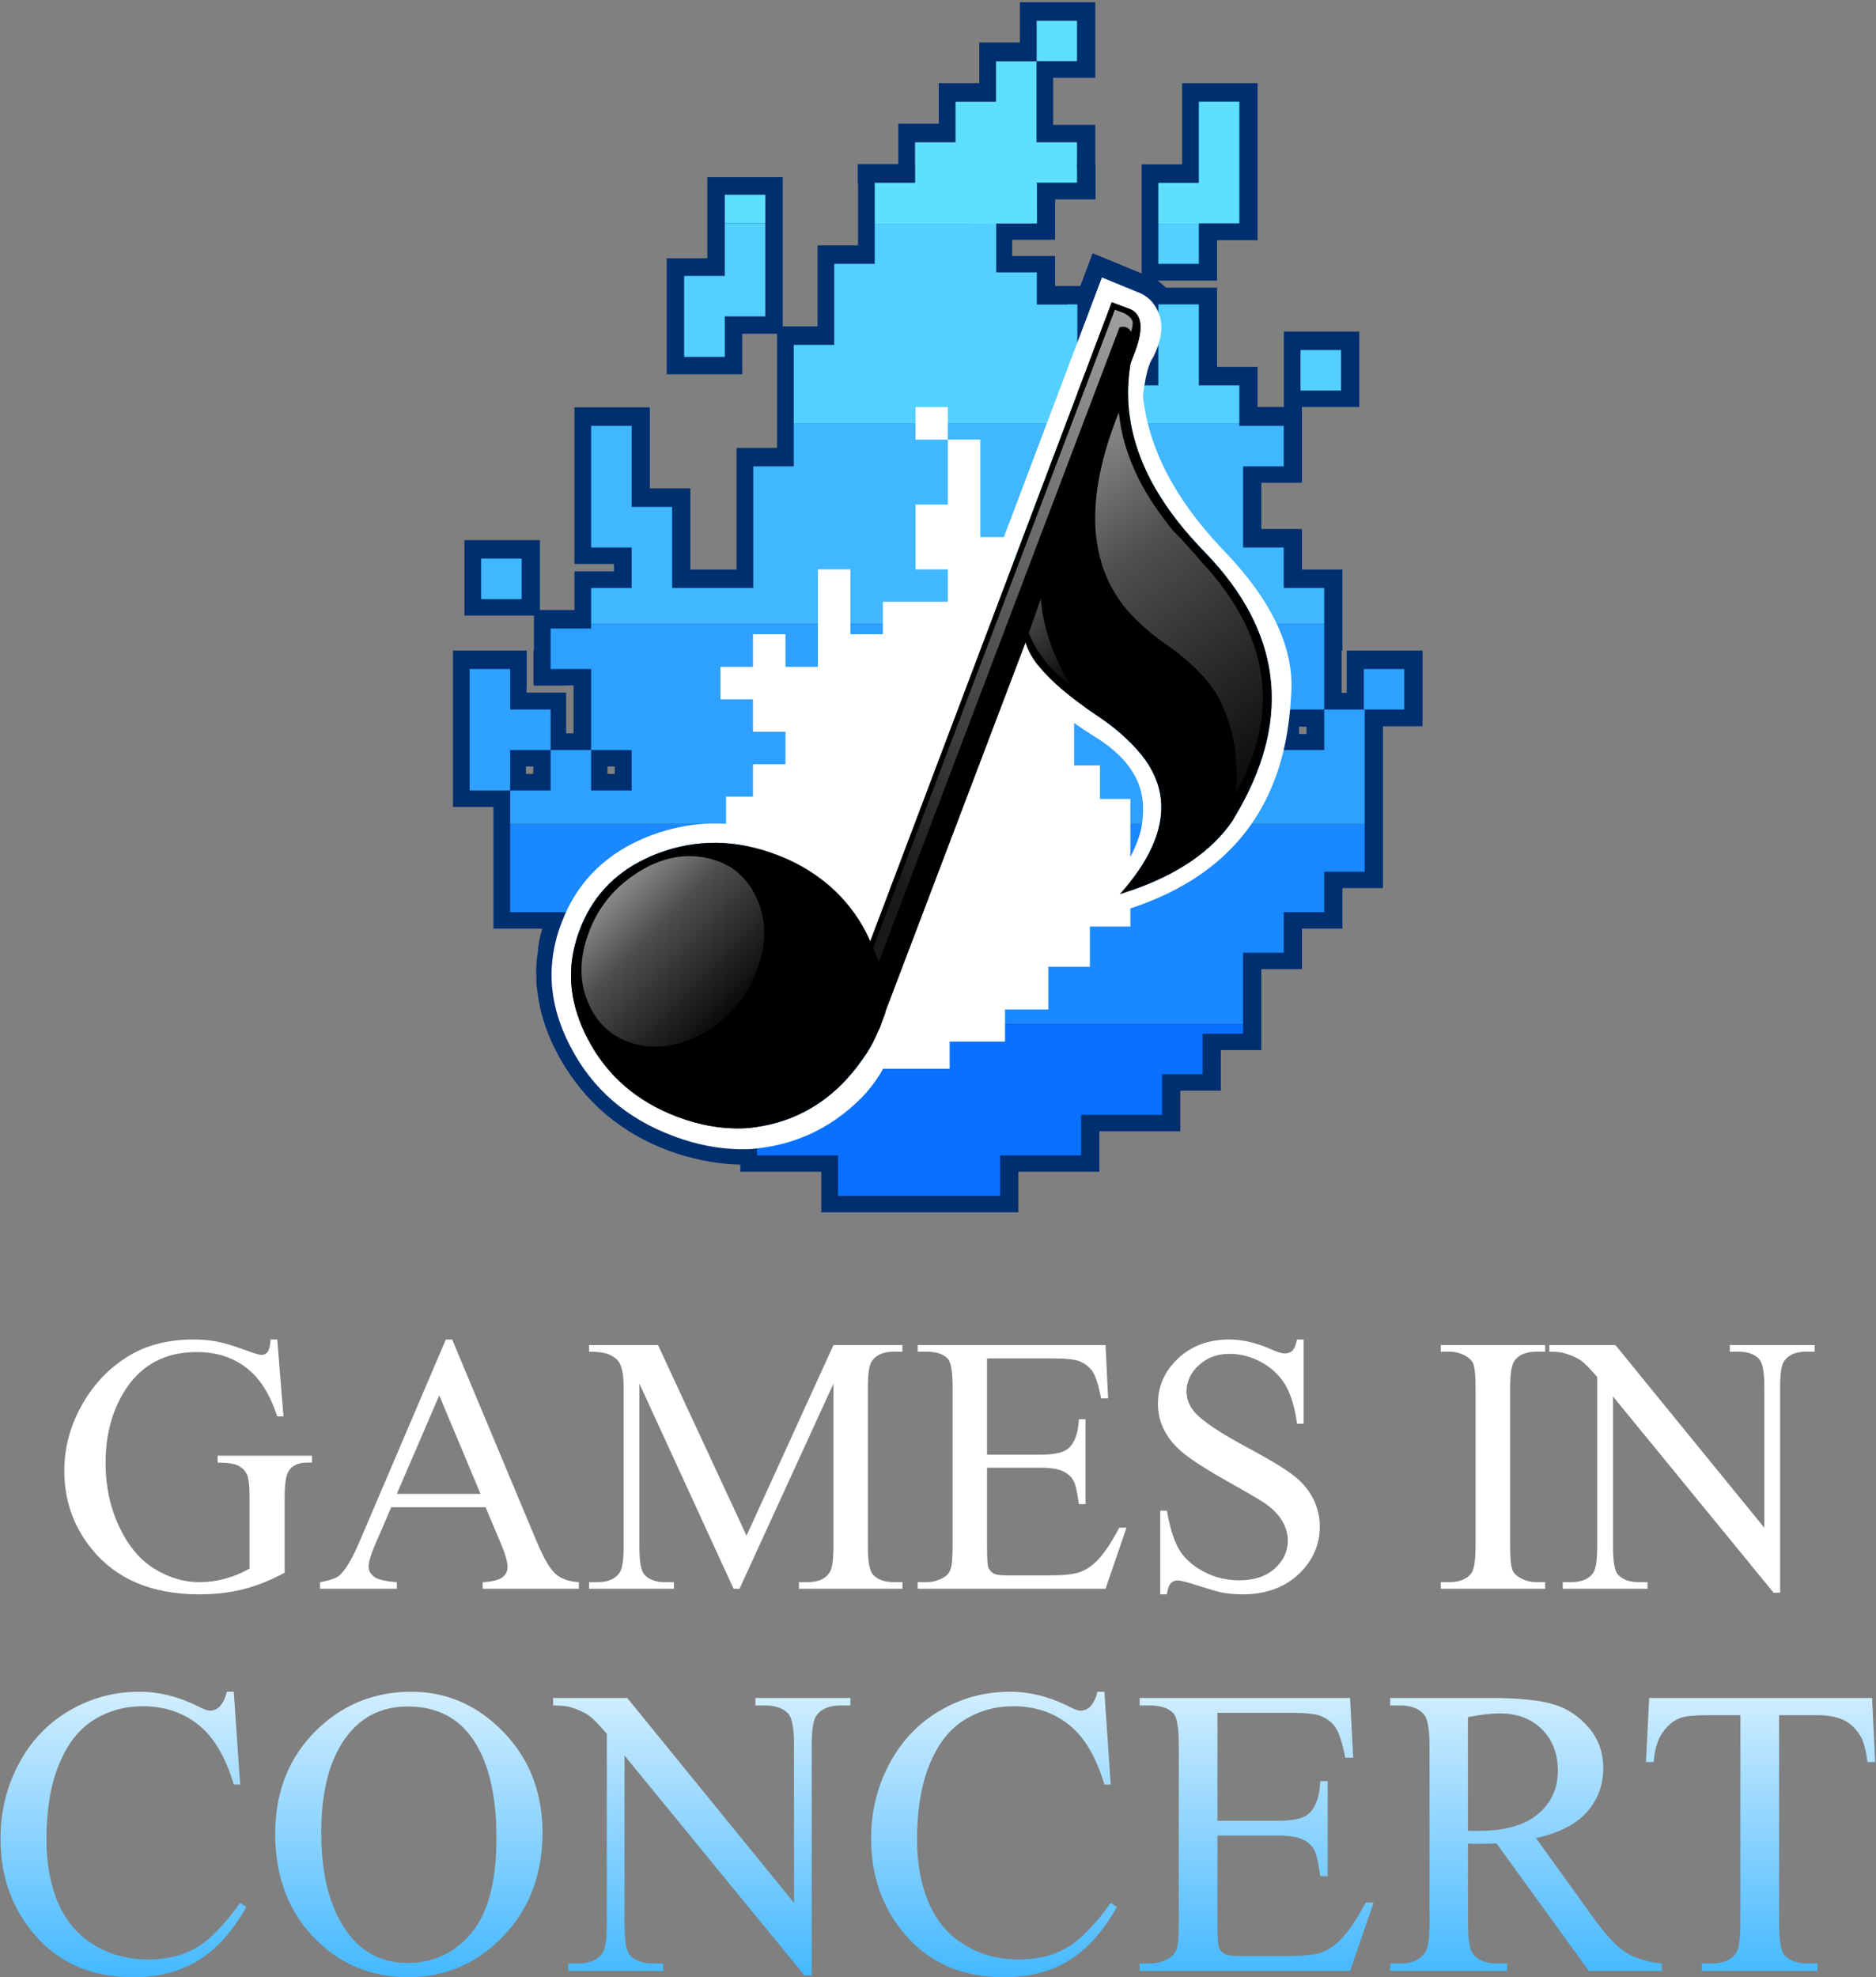 <svg width="725" height="764" viewBox="0 0 725 764" fill="none" xmlns="http://www.w3.org/2000/svg">
<rect x="0" y="0" width="725" height="764" fill="#808080" stroke="none"/>
<path d="M642.5 669.45C644.433 666.65 646.75 664.75 649.45 663.75C651.517 663.05 655.017 662.7 659.95 662.7H672.6V743.25C672.6 749.183 672.033 752.983 670.9 754.65C669.033 757.317 665.867 758.65 661.4 758.65H657.65V761.55H702.4V758.65H698.75C694.65 758.65 691.617 757.567 689.65 755.4C688.25 753.8 687.55 749.75 687.55 743.25V662.7H702.4C706.767 662.7 710.3 663.417 713 664.85C715.633 666.25 717.75 668.45 719.35 671.45C720.35 673.317 721.133 676.433 721.7 680.8H724.65L723.5 656.05H637.35L636.1 680.8H639.1C639.433 676.033 640.567 672.25 642.5 669.45ZM537.25 658.95H541.25C545.25 658.95 548.25 660.083 550.25 662.35C551.717 663.983 552.45 668.117 552.45 674.75V742.9C552.45 748.9 551.9 752.7 550.8 754.3C548.9 757.2 545.717 758.65 541.25 758.65H537.25V761.55H582.45V758.65H578.35C574.417 758.65 571.467 757.517 569.5 755.25C568.033 753.65 567.3 749.533 567.3 742.9V712.25C568.133 712.283 568.933 712.333 569.7 712.4C570.5 712.4 571.233 712.4 571.9 712.4C573.567 712.4 575.717 712.35 578.35 712.25L614.05 761.55H642.2V758.65C636.467 758.05 631.8 756.6 628.2 754.3C624.633 752.033 620.367 747.417 615.4 740.45L593.6 710.2C600.233 708.733 605.583 706.483 609.65 703.45C611.017 702.417 612.233 701.3 613.3 700.1C617.5 695.333 619.6 689.7 619.6 683.2C619.6 677.133 617.75 671.933 614.05 667.6C610.317 663.167 605.8 660.15 600.5 658.55C595.167 656.883 586.9 656.05 575.7 656.05H537.25V658.95ZM567.3 663.45C572.433 662.483 576.5 662 579.5 662C586.3 662 591.783 664.067 595.95 668.2C600.017 672.3 602.05 677.65 602.05 684.25C602.05 690.983 599.517 696.517 594.45 700.85C593.317 701.817 592.05 702.683 590.65 703.45C585.817 706.083 579.483 707.4 571.65 707.4C571.183 707.4 570.583 707.4 569.85 707.4C569.15 707.367 568.3 707.35 567.3 707.35V663.45ZM470.5 661.8H499.45C504.683 661.8 508.333 662.2 510.4 663C513 664.067 514.967 665.65 516.3 667.75C517.6 669.817 518.8 673.617 519.9 679.15H522.95L521.75 656.05H440.45V658.95H444.2C448.567 658.95 451.683 659.983 453.55 662.05C454.883 663.617 455.55 667.733 455.55 674.4V742.95C455.55 748.083 455.267 751.483 454.7 753.15C454.067 754.817 452.933 756.067 451.3 756.9C449.067 758.067 446.7 758.65 444.2 758.65H440.45V761.55H521.75L530.85 735.1H527.75C524.383 741.567 521.083 746.417 517.85 749.65C515.383 752.083 512.8 753.717 510.1 754.55C507.4 755.383 503.067 755.8 497.1 755.8H479.2C476.3 755.8 474.333 755.517 473.3 754.95C472.267 754.317 471.533 753.517 471.1 752.55C470.7 751.483 470.5 748.617 470.5 743.95V709.2H493.7C498.1 709.2 501.367 709.717 503.5 710.75C505.6 711.783 507.117 713.217 508.05 715.05C508.783 716.483 509.517 719.767 510.25 724.9H513.1V688.2H510.25C509.95 694.2 508.45 698.4 505.75 700.8C503.983 702.367 500.75 703.25 496.05 703.45C495.283 703.483 494.5 703.5 493.7 703.5H470.5V661.8ZM354.4 710.6C354.4 708.133 354.483 705.75 354.65 703.45C355.183 694.983 356.733 687.7 359.3 681.6C362.5 673.8 366.933 668.133 372.6 664.6C378.267 661.033 384.6 659.25 391.6 659.25C399.933 659.25 407.083 661.617 413.05 666.35C419.017 671.05 423.6 678.767 426.8 689.5H429.25L426.8 653.65H424.1C423.533 656.15 422.567 658.1 421.2 659.5C420.167 660.467 418.95 660.95 417.55 660.95C416.617 660.95 415.067 660.383 412.9 659.25C405.467 655.517 397.95 653.65 390.35 653.65C380.55 653.65 371.517 656.083 363.25 660.95C354.95 665.783 348.45 672.6 343.75 681.4C340.083 688.233 337.833 695.583 337 703.45C336.767 705.75 336.65 708.083 336.65 710.45C336.65 723.517 340.233 734.867 347.4 744.5C357 757.467 370.533 763.95 388 763.95C397.7 763.95 406.083 761.783 413.15 757.45C420.183 753.083 426.35 746.2 431.65 736.8L429.25 735.25C422.95 743.983 417.183 749.817 411.95 752.75C406.717 755.65 400.683 757.1 393.85 757.1C385.95 757.1 378.95 755.233 372.85 751.5C366.65 747.767 362.033 742.4 359 735.4C355.933 728.4 354.4 720.133 354.4 710.6ZM194.65 669.3C184.583 658.867 172.7 653.65 159 653.65C145.2 653.65 133.35 658.233 123.45 667.4C113.183 676.933 107.55 688.95 106.55 703.45C106.417 705.083 106.35 706.733 106.35 708.4C106.35 724.8 111.3 738.167 121.2 748.5C131.067 758.8 143.25 763.95 157.75 763.95C172.117 763.95 184.367 758.667 194.5 748.1C204.6 737.5 209.65 724.2 209.65 708.2C209.65 706.6 209.6 705.017 209.5 703.45C208.567 689.983 203.617 678.6 194.65 669.3ZM157.55 659.35C167.617 659.35 175.5 662.867 181.2 669.9C187.367 677.6 190.867 688.783 191.7 703.45C191.8 705.65 191.85 707.933 191.85 710.3C191.85 726.933 188.633 739.117 182.2 746.85C175.7 754.583 167.5 758.45 157.6 758.45C148.333 758.45 140.867 754.917 135.2 747.85C127.833 738.583 124.15 725.333 124.15 708.1C124.15 706.5 124.183 704.95 124.25 703.45C124.85 688.917 128.367 677.717 134.8 669.85C140.533 662.85 148.117 659.35 157.55 659.35ZM213.75 656.05V658.95C216.817 658.95 219.1 659.183 220.6 659.65C223.667 660.617 226 661.683 227.6 662.85C229.167 663.983 231.467 666.333 234.5 669.9V743.25C234.5 749.183 233.933 752.983 232.8 754.65C230.933 757.317 227.75 758.65 223.25 758.65H219.6V761.55H256.3V758.65H252.55C248.45 758.65 245.417 757.567 243.45 755.4C242.05 753.8 241.35 749.75 241.35 743.25V678.3L310.9 763.25H313.7V674.35C313.7 668.45 314.267 664.667 315.4 663C317.267 660.3 320.433 658.95 324.9 658.95H328.65V656.05H291.95V658.95H295.6C299.733 658.95 302.767 660.033 304.7 662.2C306.133 663.8 306.85 667.85 306.85 674.35V735.2L242.4 656.05H213.75ZM53.9 653.65C44.1 653.65 35.067 656.083 26.8 660.95C18.933 665.517 12.683 671.883 8.05 680.05C7.783 680.483 7.533 680.933 7.3 681.4C3.633 688.233 1.383 695.583 0.55 703.45C0.317 705.75 0.2 708.083 0.2 710.45C0.2 721.617 2.817 731.533 8.05 740.2C8.95 741.667 9.917 743.1 10.95 744.5C20.55 757.467 34.083 763.95 51.55 763.95C61.25 763.95 69.633 761.783 76.7 757.45C83.733 753.083 89.9 746.2 95.2 736.8L92.8 735.25C86.5 743.983 80.733 749.817 75.5 752.75C70.267 755.65 64.233 757.1 57.4 757.1C49.5 757.1 42.5 755.233 36.4 751.5C30.2 747.767 25.583 742.4 22.55 735.4C19.483 728.4 17.95 720.133 17.95 710.6C17.95 708.133 18.033 705.75 18.2 703.45C18.733 694.983 20.283 687.7 22.85 681.6C26.05 673.8 30.483 668.133 36.15 664.6C41.817 661.033 48.15 659.25 55.15 659.25C63.483 659.25 70.633 661.617 76.6 666.35C82.567 671.05 87.15 678.767 90.35 689.5H92.8L90.35 653.65H87.65C87.083 656.15 86.117 658.1 84.75 659.5C83.717 660.467 82.5 660.95 81.1 660.95C80.167 660.95 78.617 660.383 76.45 659.25C69.017 655.517 61.5 653.65 53.9 653.65Z" fill="url(#paint0_linear_1818_399)"/>
<path d="M598.75 519.7V522.25C601.45 522.25 603.483 522.467 604.85 522.9C607.583 523.767 609.667 524.717 611.1 525.75C612.467 526.75 614.517 528.85 617.25 532.05V597.55C617.25 602.817 616.75 606.183 615.75 607.65C614.083 610.083 611.233 611.3 607.2 611.3H603.95V613.85H636.7V611.3H633.35C629.717 611.3 627.017 610.317 625.25 608.35C623.983 606.917 623.35 603.317 623.35 597.55V539.55L685.45 615.4H687.95V536C687.95 530.733 688.467 527.367 689.5 525.9C691.167 523.467 693.983 522.25 697.95 522.25H701.3V519.7H668.5V522.25H671.75C675.483 522.25 678.2 523.233 679.9 525.2C681.2 526.633 681.85 530.233 681.85 536V590.3L624.3 519.7H598.75ZM597.15 522.25V519.7H556.8V522.25H560.1C562.333 522.25 564.467 522.817 566.5 523.95C567.933 524.783 568.883 525.767 569.35 526.9C569.95 528.433 570.25 531.583 570.25 536.35V597.2C570.25 602.833 569.7 606.4 568.6 607.9C566.833 610.167 564 611.3 560.1 611.3H556.8V613.85H597.15V611.3H593.75C591.517 611.3 589.4 610.733 587.4 609.6C585.933 608.767 584.967 607.783 584.5 606.65C583.9 605.117 583.6 601.967 583.6 597.2V536.35C583.6 530.717 584.183 527.15 585.35 525.65C587.083 523.383 589.883 522.25 593.75 522.25H597.15ZM227.65 519.7V522.25C231.483 522.25 234.283 522.717 236.05 523.65C237.783 524.517 238.967 525.633 239.6 527C240.533 528.833 241 531.833 241 536V597.55C241 602.817 240.483 606.183 239.45 607.65C237.783 610.083 234.967 611.3 231 611.3H227.65V613.85H260.45V611.3H257.1C253.4 611.3 250.7 610.317 249 608.35C247.733 606.917 247.1 603.317 247.1 597.55V534.6L283.5 613.85H285.8L322.1 534.6V597.55C322.1 602.817 321.583 606.183 320.55 607.65C318.95 610.083 316.133 611.3 312.1 611.3H308.75V613.85H348.75V611.3H345.5C341.8 611.3 339.083 610.317 337.35 608.35C336.05 606.917 335.4 603.317 335.4 597.55V536C335.4 530.733 335.917 527.367 336.95 525.9C338.617 523.467 341.467 522.25 345.5 522.25H348.75V519.7H322.1L288.5 593.35L254.3 519.7H227.65ZM447.5 542.35C447.5 546.217 448.383 549.767 450.15 553C451.883 556.267 454.467 559.233 457.9 561.9C461.267 564.6 466.983 568.217 475.05 572.75C483.117 577.25 488.05 580.183 489.85 581.55C492.517 583.583 494.5 585.783 495.8 588.15C497.067 590.517 497.7 592.85 497.7 595.15C497.7 599.317 496.033 602.933 492.7 606C489.3 609.067 484.717 610.6 478.95 610.6C473.95 610.6 469.367 609.483 465.2 607.25C461 605.017 457.867 602.233 455.8 598.9C453.767 595.533 452.15 590.467 450.95 583.7H448.4V616H450.95C451.283 613.833 451.8 612.4 452.5 611.7C453.133 611 454.033 610.65 455.2 610.65C456.4 610.65 459.267 611.4 463.8 612.9C468.3 614.333 471.267 615.167 472.7 615.4C475.1 615.8 477.667 616 480.4 616C489.1 616 496.233 613.433 501.8 608.3C507.3 603.1 510.05 596.95 510.05 589.85C510.05 586.083 509.2 582.483 507.5 579.05C505.733 575.617 503.25 572.667 500.05 570.2C496.817 567.633 490.8 563.983 482 559.25C471.2 553.483 464.367 548.867 461.5 545.4C459.533 543.033 458.55 540.417 458.55 537.55C458.55 533.783 460.117 530.45 463.25 527.55C466.383 524.583 470.367 523.1 475.2 523.1C479.467 523.1 483.583 524.183 487.55 526.35C491.517 528.55 494.6 531.5 496.8 535.2C498.933 538.9 500.417 543.867 501.25 550.1H503.8V517.55H501.25C500.783 519.717 500.183 521.167 499.45 521.9C498.65 522.6 497.65 522.95 496.45 522.95C495.383 522.95 493.55 522.367 490.95 521.2C485.35 518.767 480.05 517.55 475.05 517.55C467.05 517.55 460.45 520 455.25 524.9C450.083 529.767 447.5 535.583 447.5 542.35ZM381.45 524.85H407.3C411.967 524.85 415.233 525.2 417.1 525.9C419.4 526.867 421.15 528.267 422.35 530.1C423.517 531.967 424.583 535.367 425.55 540.3H428.25L427.25 519.7H354.65V522.25H358C361.9 522.25 364.683 523.183 366.35 525.05C367.55 526.45 368.15 530.133 368.15 536.1V597.25C368.15 601.85 367.883 604.883 367.35 606.35C366.817 607.817 365.8 608.933 364.3 609.7C362.333 610.767 360.233 611.3 358 611.3H354.65V613.85H427.25L435.35 590.25H432.55C429.55 596.017 426.617 600.35 423.75 603.25C421.517 605.417 419.2 606.867 416.8 607.6C414.4 608.333 410.533 608.7 405.2 608.7H389.25C386.65 608.7 384.883 608.45 383.95 607.95C383.05 607.383 382.4 606.667 382 605.8C381.633 604.867 381.45 602.317 381.45 598.15V567.1H402.15C406.083 567.1 409 567.567 410.9 568.5C412.8 569.433 414.167 570.717 415 572.35C415.667 573.617 416.317 576.55 416.95 581.15H419.5V548.35H416.95C416.683 553.75 415.333 557.5 412.9 559.6C411.1 561.233 407.517 562.05 402.15 562.05H381.45V524.85ZM174.75 517.55H172.3L139.2 595.05C136.333 601.85 133.717 606.35 131.35 608.55C130.183 609.683 127.633 610.6 123.7 611.3V613.85H153.35V611.3C148.817 610.967 145.883 610.267 144.55 609.2C143.15 608.1 142.45 606.833 142.45 605.4C142.45 603.567 143.233 600.833 144.8 597.2L151.2 582.35H187.65L193.35 595.85C195.217 600.25 196.15 603.467 196.15 605.5C196.15 607.033 195.5 608.333 194.2 609.4C192.833 610.467 190.283 611.1 186.55 611.3V613.85H223.7V611.3C219.867 611.067 216.883 610.017 214.75 608.15C212.583 606.25 210.167 602.15 207.5 595.85L174.75 517.55ZM185.7 577.2H153.35L169.75 539.15L185.7 577.2ZM103.45 522.35C102.817 523.117 102.05 523.5 101.15 523.5C100.283 523.5 98.55 523.017 95.95 522.05C90.817 520.15 86.867 518.933 84.1 518.4C81.267 517.833 78.133 517.55 74.7 517.55C65.3 517.55 57.15 519.567 50.25 523.6C42.017 528.467 35.533 535.4 30.8 544.4C26.833 552 24.85 559.95 24.85 568.25C24.85 579.683 28.383 589.767 35.45 598.5C44.917 610.167 58.75 616 76.95 616C83.283 616 89.033 615.333 94.2 614C99.4 612.667 104.667 610.55 110 607.65V578.85C110 573.817 110.45 570.433 111.35 568.7C112.717 566.3 115.2 565.1 118.8 565.1H120.55V562.45H84.1V565.1C87.867 565.1 90.517 565.5 92.05 566.3C93.55 567.033 94.667 568.133 95.4 569.6C96.1 571.033 96.45 574.117 96.45 578.85V606.05C93.417 607.783 90.283 609.083 87.05 609.95C83.817 610.85 80.467 611.3 77 611.3C71.067 611.3 65.3 609.583 59.7 606.15C54.067 602.683 49.517 597.25 46.05 589.85C42.55 582.417 40.8 574.217 40.8 565.25C40.8 554.183 43.417 544.65 48.65 536.65C54.917 527.15 64.033 522.4 76 522.4C84.8 522.4 92 525.117 97.6 530.55C101.5 534.283 104.683 539.85 107.15 547.25H109.55L107.15 517.55H104.55C104.417 519.917 104.05 521.517 103.45 522.35Z" fill="white"/>
<path d="M407.75 80.7V76.95H423.4V63.45H331.6V94.8H315.95V126.1H302.5V68.45H273.35V99.8H257.65V144.6H286.85V128.95H300.3V173.05H284.65V220.05H266.8V188.7H251.15V157.4H222V217.9H237.3V220.75H222V235.7H208.65V208.7H179.5V237.85H206.35V251.35H206.15V264.9H218.8V264.85H221.65V283.35H218.8V267.6H203.5V264.9H203.55V251.35H175.05V311.8H190.7V358.8H209.55C209.483 359.1 209.417 359.4 209.35 359.7C208.517 362.333 208.017 365.083 207.85 367.95C207.25 371.317 207.067 374.733 207.3 378.2C207.233 379.7 207.35 381.2 207.65 382.7C208.717 392.667 212.317 402.55 218.45 412.35C228.617 428.517 243.133 439.683 262 445.85C270.133 448.417 278.167 449.8 286.1 450V452.75H317.4V468.4H393.55V452.75H424.85V437.1H456.15V421.4H471.8V405.75H487.45V374.45H503.15V358.8H518.8V343.15H534.45V280.6H549.75V251.35H520.45V267.7H518.5V251.3H518.8V220.05H503.15V204.4H487.45V186.55H503.15V157.25H525.3V128.1H496.15V157.25H486V141.75H470.35V111.15H450.7L447.4 108.4H470.35V92.8H486V32.15H456.85V63.5H441.2V105.65L422.25 97.85L417.5 110.5H407.75V105.95H383V80.7H407.75ZM234.75 299V296.15H237.6V299H234.75ZM504.9 280.75V283.6H502.05V280.75H504.9ZM203.25 296.15H206.1V299H203.25V296.15Z" fill="#002F70"/>
<path d="M201.6 215.85H185.95V231.5H201.6V215.85ZM416.35 164.55V163.75H306.75V180.2H291.1V227.2H259.75V195.85H244.1V164.55H228.45V211.55H244.1V227.2H228.45V241.05H511.75V227.2H496.1V211.55H480.4V180.2H496.1V164.55H478.95V163.75H432V164.55H416.35Z" fill="#40B7FF"/>
<path d="M295.75 122.25V86.25H280.1V106.6H264.4V137.9H280.1V122.25H295.75ZM518.25 135.25H502.6V150.9H518.25V135.25ZM432 148.9V163.75H478.95V148.9H463.3V117.6H447.65V148.9H432ZM385 101.95V86.45H338.05V101.95H322.4V133.25H306.75V163.75H416.35V117.6H400.7V101.95H385ZM447.65 86.45V101.95H463.3V86.45H447.65Z" fill="#53D0FF"/>
<path d="M295.75 75.25H280.1V86.25H295.75V75.25ZM385 86.25H400.7V70.6H338.05V86.45H385V86.25ZM463.3 39.3V70.65H447.65V86.45H463.3V86.3H478.95V39.3H463.3Z" fill="#5FDFFF"/>
<path d="M480.4 399.4V395.65H229.9V399.4H245.55V415.05H261.2V430.75H292.55V446.4H323.85V462.05H386.5V446.4H417.8V430.75H449.1V415.05H464.75V399.4H480.4Z" fill="#0971FF"/>
<path d="M197.15 258.5H181.5V305.45H197.15V289.8H212.8V274.15H197.15V258.5ZM527.05 258.5V274.15H527.4H542.7V258.5H527.05Z" fill="#2FA1FF"/>
<path d="M496.1 368.1V352.45H511.75V336.8H527.4V318.35H197.15V352.45H222L214.25 368.1H229.9V395.65H480.4V368.1H496.1Z" fill="#1A88FF"/>
<path d="M228.45 241.05V242.85H212.8V258.5H228.45V289.8H244.1V305.45H228.45V289.8H212.8V305.45H197.15V318.35H527.4V274.15H527.05H511.75V289.8H496.1V274.15H511.75V241.05H228.45Z" fill="#2EA0FF"/>
<path d="M378.85 169.85H366.3V194.95H353.8V220H366.3V232.5H341.2V245.05H328.65V220H316.1V257.65H303.55V245.05H291V257.65H278.4V270.2H291V282.75H303.55V295.3H291V307.8H280.6V320.4L295.3 332.9H280.6V345.45H291V358H303.55V370.55H316.1V383.1H328.65V395.6H335V402.45H344.5L338.5 412.95H367V402.45H388.4V390.05H405.15V373.55H421.2V358H436.85V308.7H425.1V295.75H415.1V273.25H421.35V267.4H424.85V257.4H441.6V232.5H429V220H441.6V194.95H429V207.5H416.45V220H403.95V232.5H391.4V207.5H378.85V169.85Z" fill="white"/>
<path d="M353.8 169.85H366.3V157.3H353.8V169.85Z" fill="white"/>
<path d="M446 117.65C444.333 115.317 442.117 113.683 439.35 112.75L425.85 107.2L335.65 346C331.55 340.933 326.833 336.517 321.5 332.75C316.2 329.017 310.25 325.9 303.65 323.4C285.717 316.6 268.3 316.417 251.4 322.85C234.467 329.317 223 340.567 217 356.6C216.067 358.967 215.317 361.35 214.75 363.75C214.017 366.717 213.533 369.7 213.3 372.7C212.5 383.267 214.917 393.883 220.55 404.55C228.917 420.683 242.067 432.117 260 438.85C270.3 442.75 280.433 444.45 290.4 443.95C306.733 442.583 320.65 436.233 332.15 424.9C332.35 424.7 332.567 424.5 332.8 424.3C338.367 418.6 342.417 412.05 344.95 404.65L398.3 263.4C402.567 269.933 410.917 277.067 423.35 284.8C435.683 292.467 441.817 301.683 441.75 312.45C441.783 316.483 441.25 320.133 440.15 323.4C436.583 334.067 428.717 344.967 416.55 356.1C469.117 346.433 496.583 317.367 498.95 268.9C500.483 251.1 491.883 232.45 473.15 212.95C472.617 212.417 472.1 211.867 471.6 211.3C463.5 202.667 457.017 193.933 452.15 185.1C446.717 175.2 443.317 165.2 441.95 155.1C441.85 154.433 441.767 153.75 441.7 153.05C441.933 150.917 442.217 148.983 442.55 147.25C443.317 143.017 444.317 139.983 445.55 138.15C445.65 137.95 445.75 137.783 445.85 137.65C448.917 131.25 449.617 125.85 447.95 121.45C447.75 120.883 447.533 120.35 447.3 119.85C446.9 119.05 446.467 118.317 446 117.65ZM429.65 116.8L436.8 119.45C441.367 121.45 441.983 126.917 438.65 135.85L436.9 140.4C436.833 140.667 436.783 140.967 436.75 141.3C436.45 143.3 436.233 145.283 436.1 147.25C435.933 149.883 435.917 152.5 436.05 155.1C436.15 157.367 436.383 159.617 436.75 161.85C436.85 162.283 436.917 162.733 436.95 163.2C438.25 170.567 440.767 177.867 444.5 185.1C449.067 193.9 455.45 202.633 463.65 211.3C464.417 212.133 465.2 212.95 466 213.75C494.867 243.783 499.2 276.7 479 312.5C478.133 314 477.233 315.55 476.3 317.15C468.233 328.95 454.983 337.983 436.55 344.25C435.35 344.65 434.083 345.067 432.75 345.5C438.25 339.367 442.333 333.433 445 327.7C451.133 314.5 449.833 302.467 441.1 291.6C436.6 286.133 430.967 281.15 424.2 276.65C413.633 269.583 406.033 263.133 401.4 257.3C401.2 257.1 401 256.883 400.8 256.65C398.567 253.717 397.083 250.917 396.35 248.25L342.35 390.5C342.217 390.967 342.1 391.417 342 391.85C341.933 392.083 341.85 392.283 341.75 392.45C341.45 393.25 341.133 394.1 340.8 395C340.567 395.733 340.317 396.433 340.05 397.1C339.717 397.733 339.417 398.367 339.15 399C339.05 399.3 338.933 399.583 338.8 399.85C337.233 403.283 335.383 406.467 333.25 409.4C330.75 412.967 328.017 416.233 325.05 419.2C315.417 428.667 303.867 434.167 290.4 435.7C289.733 435.767 289.067 435.833 288.4 435.9C279.667 436.367 270.783 434.9 261.75 431.5C246.05 425.567 234.517 415.533 227.15 401.4C220.517 388.767 218.983 376.217 222.55 363.75C222.95 362.283 223.433 360.817 224 359.35C224.5 357.983 225.05 356.683 225.65 355.45C231.217 343.45 240.733 334.883 254.2 329.75C269.033 324.117 284.317 324.267 300.05 330.2C305.817 332.367 311.033 335.117 315.7 338.45C322.233 343.05 327.667 348.733 332 355.5C332.933 356.967 333.817 358.517 334.65 360.15C335.25 361.317 335.8 362.483 336.3 363.65L429.65 116.8Z" fill="white"/>
<path d="M436.8 119.45L429.65 116.8L336.3 363.65C335.8 362.483 335.25 361.317 334.65 360.15C333.817 358.517 332.934 356.967 332 355.5C327.667 348.733 322.234 343.05 315.7 338.45C311.034 335.117 305.817 332.367 300.05 330.2C284.317 324.267 269.034 324.117 254.2 329.75C240.734 334.883 231.217 343.45 225.65 355.45C225.05 356.683 224.5 357.983 224 359.35C223.434 360.817 222.95 362.283 222.55 363.75C218.984 376.217 220.517 388.767 227.15 401.4C234.517 415.533 246.05 425.567 261.75 431.5C270.784 434.9 279.667 436.367 288.4 435.9C289.067 435.833 289.734 435.767 290.4 435.7C303.867 434.167 315.417 428.667 325.05 419.2C328.017 416.233 330.75 412.967 333.25 409.4C335.384 406.467 337.234 403.283 338.8 399.85C338.934 399.583 339.05 399.3 339.15 399C339.417 398.367 339.717 397.733 340.05 397.1C340.317 396.433 340.567 395.733 340.8 395C341.134 394.1 341.45 393.25 341.75 392.45C341.85 392.283 341.934 392.083 342 391.85C342.1 391.417 342.217 390.967 342.35 390.5L396.35 248.25C397.084 250.917 398.567 253.717 400.8 256.65C401 256.883 401.2 257.1 401.4 257.3C406.034 263.133 413.633 269.583 424.2 276.65C430.967 281.15 436.6 286.133 441.1 291.6C449.834 302.467 451.134 314.5 445 327.7C442.334 333.433 438.25 339.367 432.75 345.5C434.084 345.067 435.35 344.65 436.55 344.25C454.984 337.983 468.234 328.95 476.3 317.15C477.234 315.55 478.134 314 479 312.5C499.2 276.7 494.867 243.783 466 213.75C465.2 212.95 464.417 212.133 463.65 211.3C455.45 202.633 449.067 193.9 444.5 185.1C440.767 177.867 438.25 170.567 436.95 163.2C436.917 162.733 436.85 162.283 436.75 161.85C436.384 159.617 436.15 157.367 436.05 155.1C435.917 152.5 435.934 149.883 436.1 147.25C436.234 145.283 436.45 143.3 436.75 141.3C436.784 140.967 436.834 140.667 436.9 140.4L438.65 135.85C441.984 126.917 441.367 121.45 436.8 119.45Z" fill="black"/>
<path d="M414 225.95C415.133 231.583 417.2 236.033 420.2 239.3C425.867 245.533 433.383 250.2 442.75 253.3C460.883 258.767 471.667 266.667 475.1 277C478.533 287.267 477.517 299.1 472.05 312.5C483.15 296.167 487.583 279.9 485.35 263.7C483.15 247.467 473.067 230.117 455.1 211.65C437.133 193.05 428.833 175.417 430.2 158.75L397.95 243.35L414 225.95Z" fill="black"/>
<path d="M455.65 146.05V133.2H450.65V146.05H455.65Z" fill="#53D0FF"/>
<path d="M434.65 121.1L430.85 119.65L337.45 366.2L339.65 371.6L432.65 126.45C434.617 125.883 436.117 126.467 437.15 128.2C437.483 127.167 437.683 126.033 437.75 124.8C437.783 123.567 436.75 122.333 434.65 121.1Z" fill="url(#paint1_linear_1818_399)"/>
<path d="M245.25 337.9C236.383 343.867 230.283 351.9 226.95 362C223.617 371.933 224.017 381.017 228.15 389.25C232.183 397.317 238.717 402.2 247.75 403.9C256.683 405.467 265.567 403.35 274.4 397.55C283.233 391.717 289.383 383.833 292.85 373.9C296.383 363.9 296.15 354.75 292.15 346.45C288.117 338.05 281.533 333.017 272.4 331.35C263.233 329.65 254.183 331.833 245.25 337.9Z" fill="url(#paint2_linear_1818_399)"/>
<path d="M413.9 265C407.3 254.3 403.433 243.467 402.3 232.5V231.25L397.6 244.5C400.367 251.9 405.8 258.733 413.9 265Z" fill="url(#paint3_linear_1818_399)"/>
<path d="M434.5 170.7C433.867 168.4 433.367 166.133 433 163.9C432.967 163.467 432.9 163.033 432.8 162.6C432.634 161.5 432.5 160.4 432.4 159.3C419.167 192.233 420.284 217.767 435.75 235.9C440.384 241.1 445.65 245.667 451.55 249.6C462.417 257.4 469.434 265.217 472.6 273.05C475.034 278.683 476.584 284.183 477.25 289.55C478.15 296.117 478.15 301.967 477.25 307.1C494.517 276.6 491.05 247.517 466.85 219.85C466.517 219.483 466.2 219.15 465.9 218.85C465.3 218.183 464.717 217.533 464.15 216.9C463.75 216.433 463.367 216 463 215.6C462.7 215.233 462.4 214.85 462.1 214.45C461.434 213.75 460.784 213.05 460.15 212.35C459.417 211.45 458.65 210.583 457.85 209.75C457.45 209.25 457.017 208.767 456.55 208.3C455.517 207.267 454.517 206.25 453.55 205.25C448.284 198.883 443.967 192.5 440.6 186.1C437.967 180.967 435.934 175.833 434.5 170.7Z" fill="url(#paint4_linear_1818_399)"/>
<path d="M385 105.25V86.5H375.3C374.867 88.967 374.683 91.55 374.75 94.25C374.883 98.75 375.517 103.15 376.65 107.45C376.917 108.483 377.15 109.583 377.35 110.75C378.683 112.583 379.733 114.583 380.5 116.75C381 118.217 381.367 119.8 381.6 121.5L382.35 122.5L385.6 122.75L386.1 123.5L387.35 124C389.65 124.467 392 124.867 394.4 125.2C395.167 125.333 395.85 125.483 396.45 125.65C397.25 125.917 398.133 126.117 399.1 126.25L400.1 127L405.85 126.75L406.6 126L407.85 125.75L408.85 124.75H409.85L411.85 121.5V120.5C412.183 119.567 412.5 118.617 412.8 117.65H400.7V105.25H385Z" fill="#53D0FF"/>
<path d="M416.35 70.65H400.7V86.3H385V86.5V105.25H400.7V117.65H412.8C413.534 115.317 414.134 112.95 414.6 110.55H407.75V98.9H391.15V92.65H407.75V77H423.4V64.95C421.034 64.883 418.684 64.8 416.35 64.7V70.65Z" fill="#002F70"/>
<path d="M416.35 64.7C413.784 64.533 411.217 64.333 408.65 64.1C405.85 64.2 403.417 64.833 401.35 66C397.817 67.333 394.267 68.533 390.7 69.6C387.5 70.6 384.3 71.733 381.1 73C378.134 77 376.2 81.5 375.3 86.5H385V86.3H400.7V70.65H416.35V64.7Z" fill="#5FDFFF"/>
<path d="M400.6 8V23.65H416.25V8H400.6ZM400.6 23.65H384.9V39.3H369.25V54.95H353.6V70.6H337.95V70.95H400.6V70.6H416.25V54.95H400.6V23.65Z" fill="#5FDFFF"/>
<path d="M423.3 30.05V0.85H394.15V16.4H378.45V32.15H362.8V47.8H347.15V63.45H331.5V70.95H337.95V70.6H353.6V54.95H369.25V39.3H384.9V23.65H400.6V8H416.25V23.65H400.6V54.95H416.25V70.6H400.6V70.95H423.3V48.25H407V30.05H423.3Z" fill="#002F70"/>
<defs>
<linearGradient id="paint0_linear_1818_399" x1="362.45" y1="653.65" x2="362.45" y2="763.95" gradientUnits="userSpaceOnUse">
<stop stop-color="#D2EEFF"/>
<stop offset="1" stop-color="#44B8FF"/>
</linearGradient>
<linearGradient id="paint1_linear_1818_399" x1="434.537" y1="121.038" x2="340.562" y2="371.963" gradientUnits="userSpaceOnUse">
<stop stop-color="#9F9F9F"/>
<stop offset="0.894" stop-color="#191919"/>
</linearGradient>
<linearGradient id="paint2_linear_1818_399" x1="237.112" y1="344.663" x2="282.887" y2="390.438" gradientUnits="userSpaceOnUse">
<stop stop-color="#898989"/>
<stop offset="0.329" stop-color="#4F4F4F"/>
<stop offset="1" stop-color="#0B0B0B"/>
</linearGradient>
<linearGradient id="paint3_linear_1818_399" x1="397.188" y1="234.438" x2="415.613" y2="260.663" gradientUnits="userSpaceOnUse">
<stop stop-color="#4F4F4F"/>
<stop offset="1" stop-color="#0B0B0B"/>
</linearGradient>
<linearGradient id="paint4_linear_1818_399" x1="412.613" y1="173.15" x2="496.988" y2="293.25" gradientUnits="userSpaceOnUse">
<stop stop-color="#898989"/>
<stop offset="0.329" stop-color="#4F4F4F"/>
<stop offset="1" stop-color="#0B0B0B"/>
</linearGradient>
</defs>
</svg>
